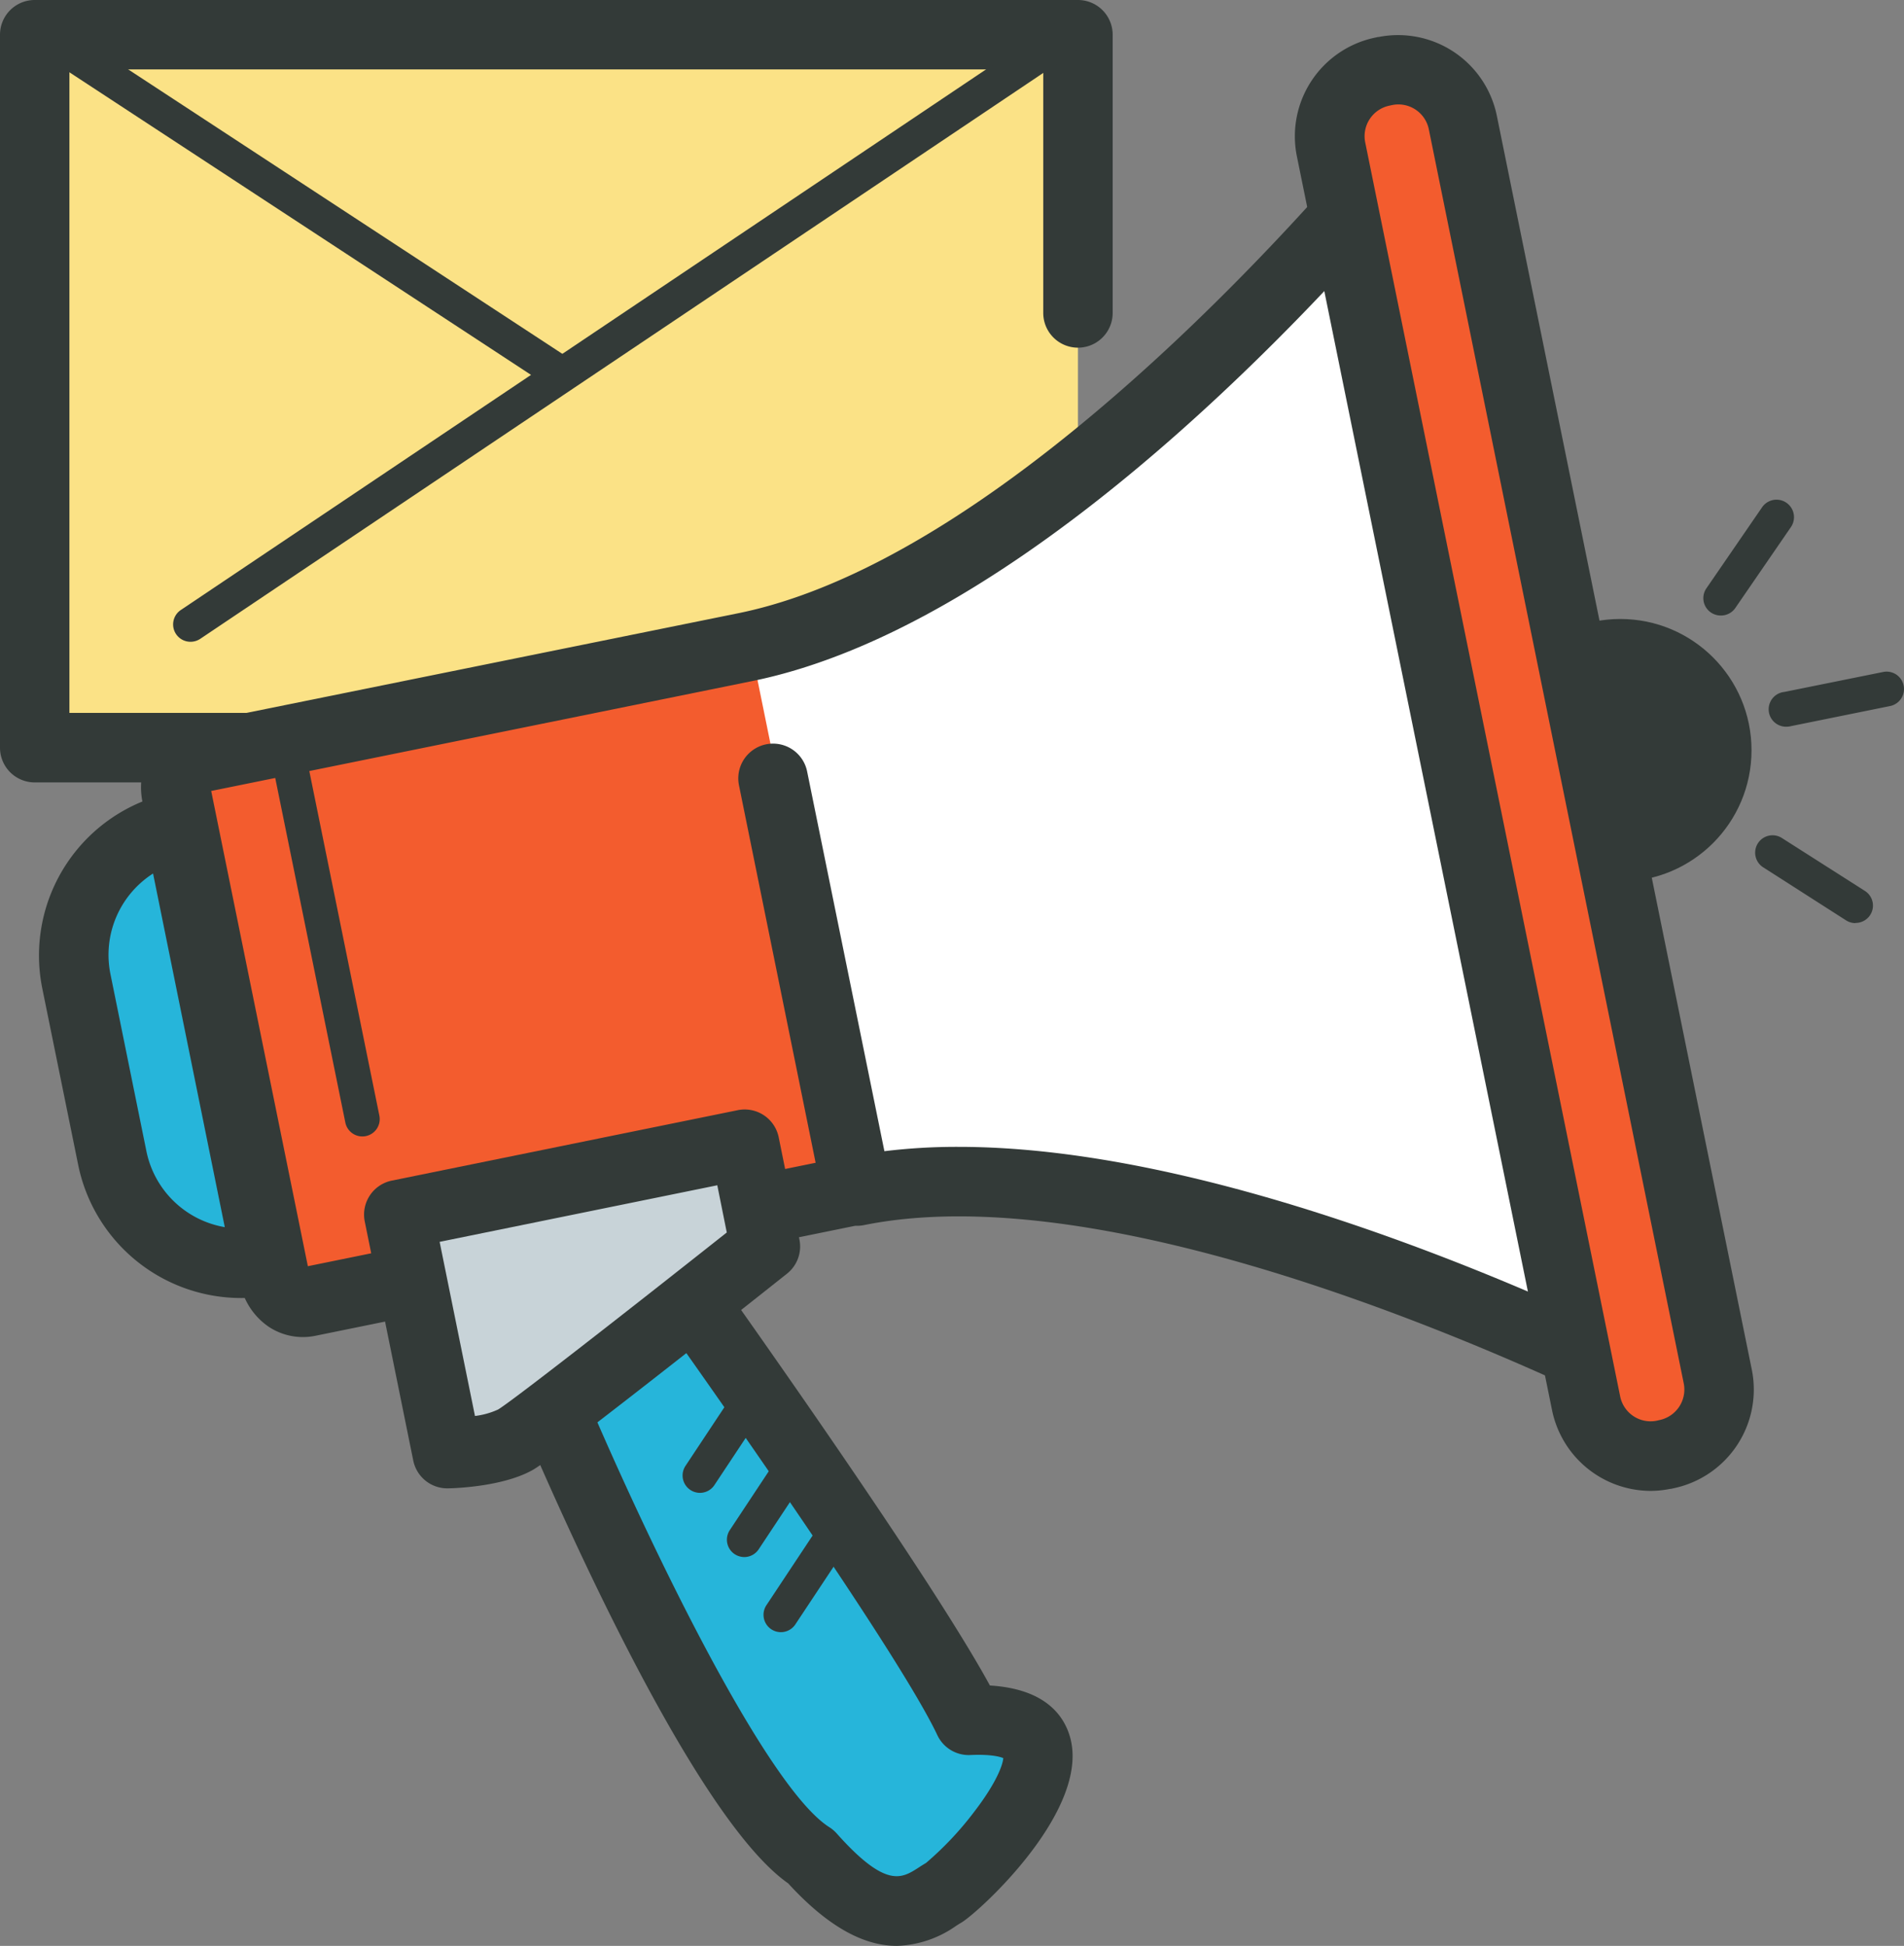 <svg id="Layer_1" data-name="Layer 1" xmlns="http://www.w3.org/2000/svg" viewBox="0 0 329.15 336.37"><rect x="0" y="0" width="329.15" height="336.37" fill="#808080" stroke="none"/><defs><style>.cls-1{fill:#fbe286;}.cls-2{fill:#333a38;}.cls-3{fill:#d7e2e9;}.cls-4{fill:#26b5da;}.cls-5{fill:#fff;}.cls-6{fill:#f35c2e;}.cls-7{fill:#c8d3d8;}</style></defs><title>ut-marketing-icon</title><polygon class="cls-1" points="9.62 5.95 96.18 67.9 182.89 6.1 9.62 5.95"/><polygon class="cls-1" points="184.22 6.1 96.84 67.9 8.75 5.95 6.01 6.7 6.01 129.24 186.35 129.24 186.35 6.7 184.22 6.1"/><path class="cls-2" d="M186.35,135.25H6a6,6,0,0,1-6-6V6A6,6,0,0,1,6,0H186.35a6,6,0,0,1,6,6V54.1a6,6,0,0,1-12,0V12H12V123.23H180.34V84.16a6,6,0,0,1,12,0v45.08A6,6,0,0,1,186.35,135.25Z"/><path class="cls-2" d="M32.94,110.94a3,3,0,0,1-1.67-5.5L182.06,4.21a3,3,0,0,1,3.35,5L34.62,110.43A3.06,3.06,0,0,1,32.94,110.94Z"/><path class="cls-2" d="M96.18,67.09a3,3,0,0,1-1.65-.5L7,9.22a3,3,0,0,1,3.29-5L97.83,61.57a3,3,0,0,1-1.65,5.52Z"/><path class="cls-3" d="M92.51,235.85S122.78,310,140.21,321c13.14,14.7,19.09,8.42,23,6.19s31.8-31.07,4.29-29.81c-8.08-17.16-52.5-79.08-52.5-79.08Z"/><path class="cls-4" d="M92.51,235.85S122.78,310,140.21,321c13.14,14.7,19.09,8.42,23,6.19s31.8-31.07,4.29-29.81c-8.08-17.16-52.5-79.08-52.5-79.08Z"/><path class="cls-2" d="M155.05,336.37c-5.14,0-11.32-2.64-18.8-10.81-18.54-13-46.17-79.77-49.3-87.44a6,6,0,0,1,1.86-7l22.45-17.58a6,6,0,0,1,4.56-1.22,6,6,0,0,1,4,2.45c1.72,2.39,40,55.83,51.31,76.59,9.36.57,12.71,5,13.83,8.84,3.7,12.69-15.91,30.51-18.82,32.18-.3.17-.6.37-.93.58A18.75,18.75,0,0,1,155.05,336.37Zm-55.24-98.6c11.83,28.26,32.65,71.24,43.6,78.11A6.12,6.12,0,0,1,144.7,317c8.45,9.46,11.17,7.71,14.05,5.87.47-.31.92-.59,1.34-.84a55.85,55.85,0,0,0,8.27-8.77c3.94-5.11,5-8.21,5.08-9.35-.61-.25-2.21-.69-5.69-.53a6,6,0,0,1-5.71-3.44c-6.43-13.65-37.59-57.92-48.32-73ZM160.19,322l0,0Z"/><path class="cls-5" d="M148.12,205.71,53.41,225c-3.07.63-5.41-1.47-6-4.54L30.54,137.51c-.63-3.07.72-5.83,3.78-6.46l94.53-19.21c55.61-11.3,118-91.16,118-91.16L292.06,243.1s-89.81-48.18-143.91-37.21l-14.49-71.33"/><path class="cls-6" d="M53.44,225.12l95.46-19.41-19.24-94.5L34.2,130.63a5.94,5.94,0,0,0-4.35,7l16.86,82.92A5.79,5.79,0,0,0,53.44,225.12Z"/><circle class="cls-2" cx="280.1" cy="129.69" r="22.69"/><path class="cls-2" d="M292.06,249.11a6,6,0,0,1-2.84-.72c-.88-.47-88.53-47-139.88-36.61a6.19,6.19,0,0,1-1.48.11l-93.25,19a10.7,10.7,0,0,1-8.14-1.53,11.88,11.88,0,0,1-5-7.74L24.65,138.71c-1.33-6.45,2.31-12.28,8.46-13.55L127.65,106c52.78-10.73,113.86-88.19,114.47-89a6,6,0,0,1,10.62,2.5L298,241.9a6,6,0,0,1-5.89,7.21ZM165.73,198.25c42.68,0,95.26,22.94,118,33.9L243.47,34.21c-19,22.13-67.7,74.23-113.42,83.52l-93.54,19,16.71,82.15L141,201l-13.25-65.25a6,6,0,1,1,11.78-2.39L152.89,199A103.24,103.24,0,0,1,165.73,198.25Z"/><path class="cls-2" d="M62.63,196.45A3,3,0,0,1,59.69,194L46.38,128.58a3,3,0,1,1,5.89-1.2l13.31,65.46a3,3,0,0,1-2.34,3.55A3.23,3.23,0,0,1,62.63,196.45Z"/><path class="cls-7" d="M128.73,197.8l3.58,17.67s-39.26,31.14-43.16,33.4-11.81,2.4-11.81,2.4L69,210Z"/><path class="cls-2" d="M77.33,257.28a6,6,0,0,1-5.89-4.81l-8.38-41.3a6,6,0,0,1,4.69-7.09l59.78-12.17a6,6,0,0,1,7.09,4.7l3.58,17.67a6,6,0,0,1-2.16,5.9c-9.29,7.37-39.91,31.6-43.89,33.89-5,2.85-13.1,3.18-14.68,3.21ZM76,214.67l6.11,30.1a13.45,13.45,0,0,0,4-1.12c2.43-1.46,21.64-16.44,39.53-30.6L124,204.89Z"/><path class="cls-3" d="M46.17,217.91h0a22.68,22.68,0,0,1-26.75-17.73l-6.23-30.57a22.68,22.68,0,0,1,17.74-26.75h0Z"/><path class="cls-4" d="M46.17,217.91h0a22.68,22.68,0,0,1-26.75-17.73l-6.23-30.57a22.68,22.68,0,0,1,17.74-26.75h0Z"/><path class="cls-2" d="M41.65,224.38a28.76,28.76,0,0,1-28.13-23L7.3,170.81A28.75,28.75,0,0,1,29.73,137a6,6,0,0,1,7.09,4.69l15.24,75.05a6,6,0,0,1-4.7,7.09A28.59,28.59,0,0,1,41.65,224.38ZM26.46,151a16.69,16.69,0,0,0-7.37,17.37L25.31,199a16.71,16.71,0,0,0,13.55,13.13Z"/><path class="cls-6" d="M276.64,255l11.12-2.26a11.38,11.38,0,0,0,8.87-13.37L252.53,22.54a11.36,11.36,0,0,0-13.37-8.86L228,15.93"/><path class="cls-2" d="M285.32,257.72a17.45,17.45,0,0,1-17-13.89L224.19,27A17.42,17.42,0,0,1,237.74,6.5l.44-.1.13,0a17.42,17.42,0,0,1,20.44,13.55h0l44.1,216.86a17.43,17.43,0,0,1-13.55,20.46l-.45.1-.12,0A17.22,17.22,0,0,1,285.32,257.72ZM240.72,18.15l-.46.1A5.39,5.39,0,0,0,236,24.57l44.09,216.85a5.37,5.37,0,0,0,6.25,4.18l.47-.11a5.39,5.39,0,0,0,4.27-6.32L247,22.33A5.37,5.37,0,0,0,240.72,18.15Z"/><path class="cls-2" d="M121,258.06a3,3,0,0,1-1.65-.5,3,3,0,0,1-.85-4.16l9.23-13.92a3,3,0,0,1,5,3.32l-9.23,13.92A3,3,0,0,1,121,258.06Z"/><path class="cls-2" d="M128.67,269.16a3.07,3.07,0,0,1-1.66-.5,3,3,0,0,1-.84-4.17l9.67-14.61a3,3,0,0,1,5,3.32l-9.68,14.61A3,3,0,0,1,128.67,269.16Z"/><path class="cls-2" d="M135,282.14a3,3,0,0,1-2.5-4.67L143.42,261a3,3,0,0,1,5,3.32l-10.94,16.5A3,3,0,0,1,135,282.14Z"/><path class="cls-2" d="M309.07,125.61a3,3,0,0,1-.6-6l17.08-3.45a3,3,0,0,1,1.19,5.89l-17.07,3.46A3.13,3.13,0,0,1,309.07,125.61Z"/><path class="cls-2" d="M297.47,106.4a3,3,0,0,1-2.48-4.7l9.62-14a3,3,0,1,1,5,3.4l-9.62,14A3,3,0,0,1,297.47,106.4Z"/><path class="cls-2" d="M320.76,159.57a3,3,0,0,1-1.62-.47l-14.33-9.17a3,3,0,1,1,3.23-5.07L322.38,154a3,3,0,0,1-1.62,5.54Z"/></svg>